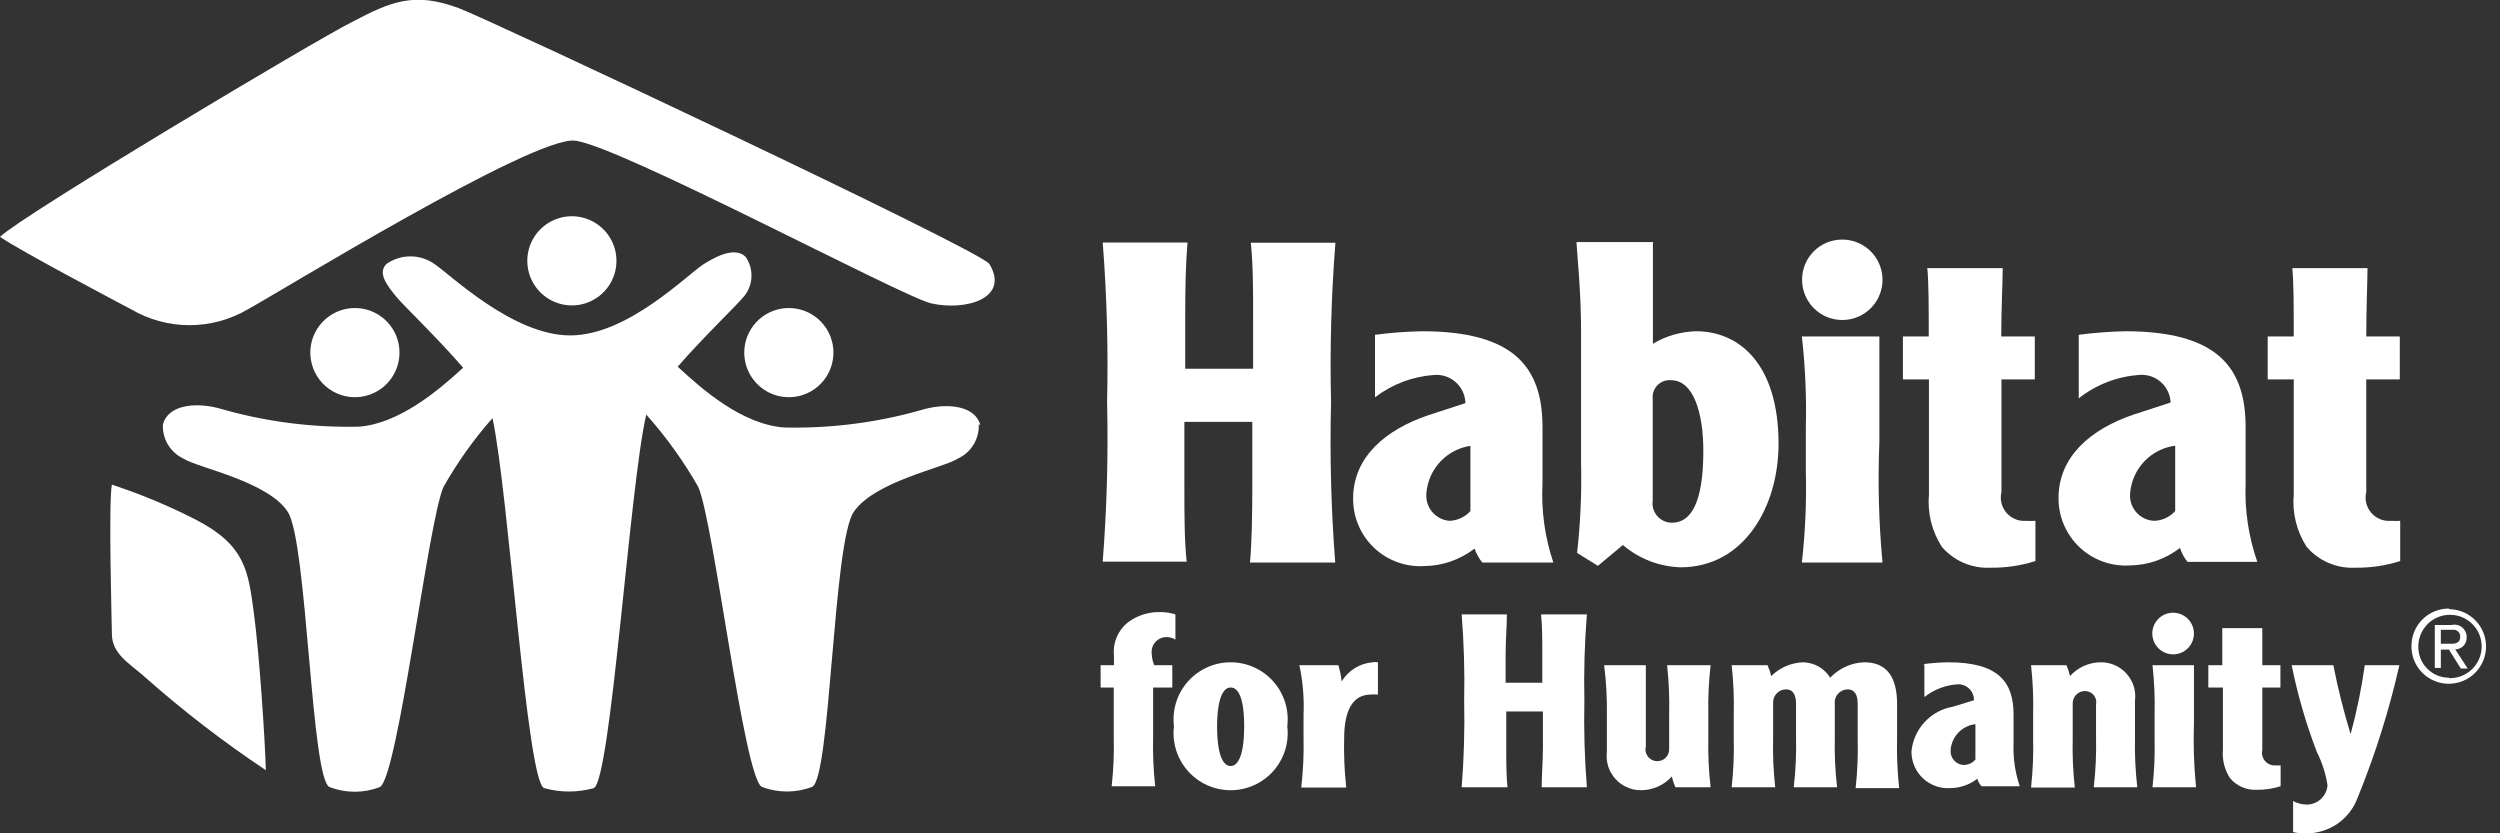 <svg xmlns="http://www.w3.org/2000/svg" width="120" height="40" viewBox="0 0 120 40" fill="none"><rect x="0" y="0" width="120" height="40" fill="#333333" stroke="none"/><g clip-path="url(#clip0_896_503)"><path d="M14.9 17.06C14.873 16.639 14.972 16.218 15.184 15.853C15.396 15.488 15.711 15.193 16.09 15.006C16.468 14.819 16.894 14.749 17.313 14.804C17.732 14.858 18.125 15.036 18.443 15.314C18.761 15.592 18.99 15.957 19.101 16.365C19.211 16.773 19.199 17.204 19.065 17.605C18.931 18.005 18.681 18.357 18.348 18.616C18.014 18.875 17.611 19.03 17.19 19.06C16.908 19.081 16.625 19.045 16.357 18.955C16.088 18.865 15.841 18.723 15.628 18.538C15.415 18.352 15.241 18.125 15.116 17.872C14.991 17.618 14.918 17.342 14.9 17.06Z" fill="white"></path><path d="M40 17.06C40.027 16.639 39.928 16.218 39.716 15.853C39.505 15.488 39.19 15.193 38.811 15.006C38.432 14.819 38.006 14.749 37.587 14.804C37.168 14.858 36.775 15.036 36.457 15.314C36.139 15.592 35.91 15.957 35.799 16.365C35.689 16.773 35.701 17.204 35.835 17.605C35.969 18.005 36.219 18.357 36.553 18.616C36.886 18.875 37.289 19.03 37.71 19.06C37.992 19.081 38.276 19.045 38.544 18.955C38.812 18.865 39.059 18.723 39.272 18.538C39.485 18.352 39.659 18.125 39.784 17.872C39.909 17.618 39.983 17.342 40 17.06Z" fill="white"></path><path d="M47.06 20.41C46.81 19.48 45.53 19.34 44.4 19.63C42.209 20.272 39.932 20.572 37.65 20.52C35.65 20.38 33.74 18.73 32.53 17.6C33.73 16.22 35.27 14.74 35.62 14.33C35.877 14.069 36.035 13.726 36.066 13.361C36.097 12.995 35.999 12.631 35.79 12.33C35.36 11.9 34.6 12.16 33.79 12.67C32.98 13.18 30.13 16.1 27.37 16.1C24.61 16.1 21.62 13.18 20.85 12.67C20.513 12.433 20.111 12.306 19.7 12.306C19.288 12.306 18.886 12.433 18.55 12.67C18.12 13.1 18.55 13.67 19.06 14.29C19.42 14.71 21.06 16.29 22.23 17.65C21.02 18.77 19.13 20.34 17.23 20.48C14.947 20.532 12.67 20.232 10.48 19.59C9.35 19.3 8.07 19.44 7.82 20.37C7.802 20.714 7.888 21.054 8.066 21.349C8.245 21.643 8.507 21.877 8.82 22.02C9.48 22.45 12.89 23.11 13.82 24.58C14.75 26.05 14.93 37.4 15.82 37.78C16.595 38.078 17.454 38.078 18.23 37.78C19.1 37.34 20.56 24.96 21.29 23.37C21.955 22.191 22.743 21.085 23.64 20.07C24.43 23.77 25.29 37.55 26.12 37.83C26.898 38.047 27.721 38.047 28.5 37.83C29.32 37.48 30.22 23.33 31.02 19.9C31.968 20.963 32.803 22.123 33.51 23.36C34.25 24.95 35.71 37.36 36.57 37.77C37.346 38.067 38.204 38.067 38.98 37.77C39.87 37.39 39.98 26.04 40.98 24.57C41.98 23.1 45.35 22.44 45.98 22.01C46.292 21.866 46.554 21.633 46.733 21.338C46.911 21.044 46.997 20.704 46.98 20.36L47.06 20.41Z" fill="white"></path><path d="M25.31 12.52C25.31 12.097 25.435 11.683 25.67 11.331C25.905 10.979 26.24 10.705 26.631 10.543C27.022 10.381 27.452 10.338 27.867 10.421C28.282 10.504 28.663 10.707 28.963 11.007C29.262 11.306 29.466 11.687 29.549 12.102C29.631 12.518 29.589 12.948 29.427 13.339C29.265 13.73 28.99 14.064 28.639 14.299C28.287 14.534 27.873 14.66 27.45 14.66C26.882 14.66 26.338 14.434 25.936 14.033C25.535 13.632 25.31 13.087 25.31 12.52Z" fill="white"></path><path d="M47.49 12.67C48.49 14.32 46.35 14.94 44.69 14.56C43.3 14.24 29.63 6.94 27.58 6.75C25.53 6.56 13.25 14.12 11.89 14.85C11.042 15.347 10.078 15.608 9.095 15.608C8.113 15.608 7.148 15.347 6.3 14.85C5.7 14.53 1 12.06 0 11.37C1 10.37 15.23 1.88 16.89 1.06C18.79 0.06 19.89 -0.4 22.02 0.39C23.47 0.93 47.02 11.99 47.49 12.67Z" fill="white"></path><path d="M5.39 23.27C6.765 23.723 8.102 24.282 9.39 24.94C11.78 26.17 11.911 27.4 12.181 29.39C12.45 31.38 12.72 35.47 12.761 36.97C10.705 35.6 8.747 34.09 6.9 32.45C6.18 31.82 5.36 31.37 5.37 30.4C5.37 30.03 5.2 24.18 5.37 23.26L5.39 23.27Z" fill="white"></path><path d="M117.56 29.24C117.915 29.244 118.26 29.353 118.552 29.554C118.845 29.754 119.071 30.037 119.202 30.366C119.334 30.695 119.365 31.056 119.291 31.402C119.217 31.749 119.042 32.066 118.788 32.313C118.534 32.56 118.212 32.727 117.863 32.791C117.515 32.855 117.155 32.814 116.83 32.673C116.504 32.532 116.228 32.298 116.036 32.001C115.844 31.703 115.744 31.355 115.75 31C115.75 30.763 115.797 30.529 115.888 30.31C115.98 30.092 116.113 29.894 116.282 29.727C116.45 29.561 116.65 29.429 116.869 29.34C117.089 29.252 117.324 29.207 117.56 29.21V29.24ZM117.56 32.55C117.861 32.558 118.158 32.476 118.412 32.315C118.667 32.155 118.867 31.922 118.989 31.647C119.112 31.372 119.149 31.066 119.097 30.77C119.046 30.473 118.907 30.199 118.699 29.981C118.491 29.763 118.224 29.612 117.93 29.547C117.636 29.482 117.329 29.505 117.049 29.614C116.768 29.723 116.526 29.913 116.354 30.16C116.182 30.407 116.086 30.699 116.08 31C116.072 31.199 116.104 31.397 116.175 31.583C116.246 31.769 116.354 31.939 116.492 32.082C116.631 32.225 116.797 32.339 116.98 32.416C117.164 32.493 117.361 32.532 117.56 32.53V32.55ZM117.17 32.06H116.87V30H117.67C117.758 29.979 117.851 29.978 117.939 29.997C118.028 30.017 118.111 30.057 118.181 30.114C118.252 30.171 118.309 30.244 118.346 30.327C118.384 30.409 118.403 30.499 118.4 30.59C118.404 30.665 118.393 30.739 118.367 30.81C118.342 30.88 118.302 30.944 118.25 30.998C118.199 31.053 118.137 31.096 118.068 31.125C117.999 31.155 117.925 31.17 117.85 31.17L118.45 32.09H118.12L117.55 31.18H117.16V32.09L117.17 32.06ZM117.17 30.9H117.66C117.99 30.9 118.09 30.78 118.09 30.55C118.091 30.503 118.081 30.457 118.062 30.415C118.043 30.372 118.015 30.335 117.98 30.304C117.944 30.274 117.903 30.251 117.858 30.238C117.813 30.226 117.766 30.223 117.72 30.23H117.16V30.9H117.17Z" fill="white"></path><path d="M57 11.65C56.91 12.7 56.89 13.92 56.89 15.23V17.7C57.36 17.7 57.83 17.7 58.52 17.7C59.21 17.7 59.68 17.7 60.15 17.7V15.23C60.15 13.92 60.15 12.7 60.04 11.65H64.1C63.9 14.198 63.83 16.755 63.89 19.31C63.826 21.875 63.893 24.442 64.09 27H60C60.09 25.95 60.11 24.72 60.11 23.42V20.25C59.64 20.25 59.17 20.25 58.48 20.25C57.79 20.25 57.32 20.25 56.85 20.25V23.38C56.85 24.69 56.85 25.91 56.96 26.96H52.93C53.129 24.412 53.2 21.855 53.14 19.3C53.2 16.745 53.13 14.188 52.93 11.64H57V11.65Z" fill="white"></path><path d="M66 16.07C66.747 15.972 67.498 15.916 68.25 15.9C72.69 15.9 74.04 17.64 74.04 20.51V23.19C73.972 24.481 74.148 25.774 74.56 27H71.15C70.987 26.801 70.862 26.574 70.78 26.33C70.093 26.863 69.25 27.158 68.38 27.17C67.938 27.199 67.495 27.136 67.079 26.986C66.662 26.836 66.281 26.602 65.959 26.298C65.637 25.994 65.381 25.626 65.208 25.219C65.034 24.811 64.947 24.373 64.95 23.93C64.95 21.93 66.52 20.62 68.56 19.93L70.34 19.35C70.336 19.158 70.292 18.97 70.211 18.796C70.13 18.622 70.014 18.467 69.87 18.34C69.727 18.214 69.558 18.118 69.376 18.059C69.194 18.001 69.001 17.981 68.81 18C67.79 18.076 66.813 18.448 66 19.07V16.07ZM70.66 21.39C70.092 21.456 69.565 21.716 69.166 22.126C68.767 22.536 68.522 23.07 68.47 23.64C68.45 23.803 68.462 23.968 68.507 24.126C68.552 24.284 68.629 24.431 68.733 24.558C68.837 24.686 68.966 24.79 69.111 24.866C69.257 24.942 69.416 24.988 69.58 25C69.77 24.992 69.956 24.947 70.128 24.866C70.3 24.785 70.454 24.671 70.58 24.53V21.39H70.66Z" fill="white"></path><path d="M79.34 11.65V16.5C79.97 16.123 80.686 15.917 81.42 15.9C83.42 15.9 85.37 17.4 85.37 21.31C85.37 24.31 83.72 27.23 80.67 27.23C79.651 27.201 78.674 26.823 77.9 26.16L76.7 27.16L75.7 26.54C75.864 25.086 75.927 23.623 75.89 22.16V16C75.89 15.21 75.89 14.33 75.67 11.62H79.36L79.34 11.65ZM79.34 23.97C79.311 24.106 79.314 24.247 79.347 24.382C79.38 24.517 79.443 24.643 79.532 24.75C79.62 24.858 79.731 24.944 79.857 25.003C79.983 25.062 80.121 25.092 80.26 25.09C81.14 25.09 81.76 24.19 81.76 21.64C81.76 19.82 81.29 18.25 80.21 18.25C80.092 18.239 79.972 18.255 79.861 18.295C79.749 18.336 79.648 18.4 79.564 18.484C79.48 18.568 79.415 18.669 79.375 18.781C79.335 18.893 79.319 19.012 79.33 19.13V24L79.34 23.97Z" fill="white"></path><path d="M88.43 11.5C88.812 11.5 89.185 11.613 89.502 11.825C89.82 12.037 90.067 12.339 90.213 12.691C90.359 13.044 90.398 13.432 90.323 13.807C90.249 14.181 90.065 14.525 89.795 14.795C89.525 15.065 89.181 15.248 88.807 15.323C88.432 15.397 88.044 15.359 87.692 15.213C87.339 15.067 87.038 14.82 86.826 14.502C86.613 14.185 86.5 13.812 86.5 13.43C86.499 13.176 86.548 12.925 86.644 12.69C86.741 12.455 86.883 12.242 87.063 12.062C87.242 11.883 87.455 11.741 87.69 11.644C87.925 11.548 88.176 11.499 88.43 11.5ZM90.21 16.16C90.21 17.27 90.21 18.91 90.21 21.22C90.131 23.148 90.181 25.079 90.36 27H86.49C86.654 25.546 86.717 24.083 86.68 22.62V20.53C86.717 19.067 86.654 17.604 86.49 16.15H90.2L90.21 16.16Z" fill="white"></path><path d="M96.13 12.87C96.13 13.53 96.06 14.8 96.06 16.15H97.67V18.21H96.07V23.62C96.028 23.792 96.028 23.972 96.069 24.145C96.11 24.317 96.192 24.477 96.307 24.612C96.422 24.747 96.568 24.852 96.732 24.919C96.896 24.987 97.073 25.015 97.25 25C97.4 25.009 97.55 25.009 97.7 25V26.93C96.999 27.153 96.266 27.261 95.53 27.25C95.093 27.271 94.656 27.191 94.254 27.018C93.852 26.845 93.495 26.582 93.21 26.25C92.727 25.5 92.508 24.609 92.59 23.72V18.21H91.34V16.15H92.58C92.58 14.8 92.58 13.53 92.51 12.87H96.12H96.13Z" fill="white"></path><path d="M99.78 16.07C100.516 15.973 101.257 15.917 102 15.9C106.44 15.9 107.79 17.64 107.79 20.51V23.19C107.738 24.474 107.928 25.756 108.35 26.97H105C104.839 26.771 104.717 26.544 104.64 26.3C103.952 26.834 103.11 27.128 102.24 27.14C101.798 27.169 101.355 27.106 100.938 26.956C100.522 26.806 100.14 26.572 99.818 26.268C99.496 25.963 99.241 25.596 99.067 25.189C98.894 24.782 98.806 24.343 98.81 23.9C98.81 21.9 100.38 20.59 102.41 19.9L104.19 19.32C104.181 19.129 104.134 18.942 104.05 18.77C103.966 18.599 103.848 18.446 103.702 18.322C103.557 18.198 103.387 18.106 103.205 18.05C103.022 17.995 102.829 17.978 102.64 18C101.596 18.082 100.601 18.471 99.78 19.12V16.12V16.07ZM104.44 21.39C103.872 21.456 103.344 21.716 102.945 22.126C102.547 22.536 102.301 23.07 102.25 23.64C102.229 23.807 102.243 23.976 102.291 24.137C102.339 24.299 102.421 24.448 102.53 24.576C102.639 24.704 102.773 24.808 102.925 24.881C103.076 24.954 103.242 24.994 103.41 25C103.599 24.992 103.786 24.947 103.957 24.866C104.129 24.785 104.283 24.671 104.41 24.53V21.39H104.44Z" fill="white"></path><path d="M113.64 12.87C113.64 13.53 113.58 14.8 113.58 16.15H115.19V18.21H113.58V23.62C113.538 23.792 113.538 23.972 113.579 24.145C113.62 24.317 113.702 24.477 113.817 24.612C113.932 24.747 114.078 24.852 114.241 24.919C114.405 24.987 114.583 25.015 114.76 25C114.909 25.009 115.06 25.009 115.21 25V26.93C114.508 27.153 113.775 27.261 113.04 27.25C112.602 27.271 112.166 27.191 111.764 27.018C111.362 26.845 111.005 26.582 110.72 26.25C110.236 25.5 110.018 24.609 110.1 23.72V18.21H108.85V16.15H110.1C110.1 14.8 110.1 13.53 110.03 12.87H113.64Z" fill="white"></path><path d="M56.42 30.7C56.294 30.621 56.149 30.579 56 30.58C55.901 30.578 55.802 30.597 55.711 30.636C55.619 30.675 55.537 30.732 55.469 30.805C55.401 30.878 55.349 30.963 55.317 31.057C55.284 31.151 55.272 31.251 55.28 31.35C55.286 31.549 55.326 31.745 55.4 31.93H56.27V33H55.35V35.37C55.329 36.161 55.363 36.953 55.45 37.74H53.36C53.448 36.953 53.481 36.161 53.46 35.37V33H52.83V31.93H53.47V31.48C53.437 31.179 53.48 30.875 53.595 30.595C53.711 30.316 53.895 30.07 54.13 29.88C54.579 29.542 55.129 29.366 55.69 29.38C55.938 29.378 56.184 29.416 56.42 29.49V30.7Z" fill="white"></path><path d="M61.79 34.86C61.837 35.245 61.801 35.635 61.686 36.005C61.571 36.376 61.378 36.717 61.121 37.007C60.864 37.298 60.548 37.53 60.195 37.689C59.841 37.848 59.458 37.931 59.07 37.931C58.682 37.931 58.299 37.848 57.946 37.689C57.592 37.53 57.276 37.298 57.019 37.007C56.762 36.717 56.569 36.376 56.454 36.005C56.339 35.635 56.303 35.245 56.35 34.86C56.303 34.475 56.339 34.085 56.454 33.715C56.569 33.344 56.762 33.003 57.019 32.713C57.276 32.422 57.592 32.19 57.946 32.031C58.299 31.872 58.682 31.79 59.07 31.79C59.458 31.79 59.841 31.872 60.195 32.031C60.548 32.19 60.864 32.422 61.121 32.713C61.378 33.003 61.571 33.344 61.686 33.715C61.801 34.085 61.837 34.475 61.79 34.86ZM58.42 34.86C58.42 36.27 58.72 36.77 59.07 36.77C59.42 36.77 59.72 36.27 59.72 34.86C59.72 33.45 59.42 33 59.07 33C58.72 33 58.42 33.5 58.42 34.91V34.86Z" fill="white"></path><path d="M64.24 31.93C64.319 32.184 64.372 32.446 64.4 32.71C64.556 32.45 64.772 32.231 65.029 32.072C65.286 31.912 65.578 31.815 65.88 31.79C65.966 31.773 66.054 31.773 66.14 31.79V33.34C66.024 33.327 65.906 33.327 65.79 33.34C64.91 33.34 64.52 34.15 64.52 35.43C64.499 36.221 64.533 37.013 64.62 37.8H62.46C62.551 37.014 62.588 36.222 62.57 35.43V34.3C62.605 33.505 62.538 32.708 62.37 31.93H64.24Z" fill="white"></path><path d="M72.33 29.49C72.33 30.06 72.27 30.72 72.27 31.43V32.77H73.15H74.03V31.43C74.03 30.72 74.03 30.06 73.97 29.49H76.17C76.06 30.87 76.02 32.255 76.05 33.64C76.02 35.025 76.06 36.41 76.17 37.79H74C74 37.22 74.06 36.56 74.06 35.85V34.15C73.81 34.15 73.55 34.15 73.18 34.15C72.81 34.15 72.55 34.15 72.3 34.15V35.85C72.3 36.56 72.3 37.22 72.36 37.79H70.16C70.27 36.41 70.31 35.025 70.28 33.64C70.31 32.255 70.27 30.87 70.16 29.49H72.36H72.33Z" fill="white"></path><path d="M80.42 37.79C80.345 37.623 80.288 37.449 80.25 37.27C80.063 37.477 79.835 37.643 79.58 37.757C79.325 37.87 79.049 37.929 78.77 37.93C78.537 37.932 78.306 37.884 78.093 37.789C77.879 37.694 77.689 37.555 77.534 37.381C77.378 37.207 77.262 37.002 77.192 36.779C77.123 36.556 77.102 36.322 77.13 36.09V34.3C77.142 33.508 77.099 32.716 77 31.93H79V35.82C78.979 35.899 78.975 35.983 78.989 36.064C79.003 36.145 79.034 36.222 79.081 36.29C79.127 36.358 79.188 36.414 79.258 36.457C79.329 36.499 79.408 36.525 79.49 36.534C79.572 36.543 79.654 36.534 79.732 36.507C79.81 36.481 79.882 36.438 79.942 36.382C80.001 36.325 80.049 36.257 80.079 36.181C80.11 36.104 80.124 36.022 80.12 35.94V34.3C80.141 33.509 80.107 32.717 80.02 31.93H82.11C82.019 32.717 81.982 33.508 82 34.3V35.42C81.982 36.212 82.019 37.003 82.11 37.79H80.41H80.42Z" fill="white"></path><path d="M84.84 31.93C84.916 32.097 84.977 32.271 85.02 32.45C85.429 32.045 85.975 31.809 86.55 31.79C86.811 31.796 87.067 31.866 87.294 31.995C87.521 32.124 87.712 32.308 87.85 32.53C88.061 32.305 88.315 32.124 88.597 31.997C88.878 31.87 89.181 31.8 89.49 31.79C90.63 31.79 91.06 32.59 91.06 33.79V35.46C91.04 36.251 91.073 37.043 91.16 37.83H89.07C89.157 37.043 89.19 36.251 89.17 35.46V33.8C89.17 33.39 89.05 33.09 88.69 33.09C88.601 33.091 88.513 33.11 88.432 33.148C88.351 33.185 88.279 33.239 88.221 33.306C88.162 33.373 88.118 33.452 88.092 33.537C88.066 33.622 88.059 33.712 88.07 33.8V35.42C88.052 36.212 88.089 37.004 88.18 37.79H86.1C86.191 37.004 86.228 36.212 86.21 35.42V33.78C86.21 33.4 86.09 33.09 85.73 33.09C85.649 33.09 85.568 33.106 85.493 33.137C85.418 33.168 85.349 33.214 85.292 33.272C85.234 33.329 85.189 33.398 85.157 33.473C85.126 33.548 85.11 33.629 85.11 33.71V35.42C85.089 36.211 85.123 37.003 85.21 37.79H83.12C83.207 37.003 83.241 36.211 83.22 35.42V34.3C83.241 33.509 83.207 32.717 83.12 31.93H84.84Z" fill="white"></path><path d="M92.29 31.88C92.695 31.828 93.102 31.798 93.51 31.79C95.92 31.79 96.65 32.73 96.65 34.29V35.74C96.627 36.419 96.729 37.097 96.95 37.74H95.11C95.021 37.634 94.953 37.512 94.91 37.38C94.537 37.668 94.081 37.826 93.61 37.83C93.37 37.845 93.13 37.811 92.904 37.729C92.678 37.647 92.472 37.52 92.297 37.355C92.123 37.19 91.984 36.99 91.89 36.769C91.796 36.548 91.748 36.31 91.75 36.07C91.8 35.541 92.023 35.044 92.385 34.655C92.746 34.267 93.226 34.008 93.75 33.92L94.75 33.61C94.752 33.504 94.731 33.398 94.689 33.3C94.647 33.202 94.585 33.114 94.507 33.043C94.428 32.971 94.335 32.916 94.234 32.883C94.133 32.85 94.026 32.839 93.92 32.85C93.354 32.895 92.815 33.107 92.37 33.46V31.88H92.29ZM94.81 34.76C94.5 34.798 94.213 34.943 93.998 35.169C93.783 35.395 93.653 35.689 93.63 36C93.622 36.089 93.632 36.179 93.659 36.264C93.687 36.349 93.732 36.428 93.791 36.495C93.85 36.563 93.921 36.617 94.002 36.656C94.083 36.694 94.171 36.716 94.26 36.72C94.366 36.718 94.471 36.694 94.568 36.65C94.664 36.605 94.75 36.54 94.82 36.46V34.77L94.81 34.76Z" fill="white"></path><path d="M99.19 31.93C99.264 32.097 99.321 32.272 99.36 32.45C99.547 32.243 99.775 32.077 100.03 31.963C100.285 31.85 100.561 31.791 100.84 31.79C101.074 31.788 101.304 31.836 101.518 31.931C101.731 32.026 101.922 32.165 102.077 32.339C102.232 32.513 102.348 32.718 102.418 32.941C102.487 33.164 102.509 33.398 102.48 33.63V35.42C102.462 36.212 102.499 37.004 102.59 37.79H100.5C100.591 37.004 100.628 36.212 100.61 35.42V33.82C100.626 33.744 100.626 33.665 100.608 33.589C100.591 33.513 100.557 33.442 100.51 33.38C100.462 33.318 100.402 33.268 100.333 33.231C100.264 33.195 100.188 33.174 100.11 33.17C100.033 33.166 99.955 33.177 99.882 33.203C99.809 33.229 99.742 33.269 99.684 33.321C99.626 33.373 99.58 33.436 99.546 33.507C99.513 33.577 99.494 33.653 99.49 33.73V35.43C99.47 36.221 99.503 37.013 99.59 37.8H97.49C97.577 37.013 97.611 36.221 97.59 35.43V34.3C97.611 33.509 97.577 32.717 97.49 31.93H99.19Z" fill="white"></path><path d="M104.31 29.41C104.507 29.41 104.701 29.469 104.865 29.578C105.03 29.688 105.158 29.845 105.233 30.027C105.309 30.21 105.329 30.411 105.29 30.605C105.252 30.799 105.157 30.977 105.017 31.117C104.877 31.257 104.699 31.352 104.505 31.391C104.311 31.429 104.11 31.41 103.927 31.334C103.744 31.258 103.588 31.13 103.478 30.965C103.368 30.801 103.31 30.608 103.31 30.41C103.31 30.145 103.415 29.89 103.602 29.703C103.79 29.515 104.044 29.41 104.31 29.41ZM105.31 31.93C105.31 32.53 105.31 33.42 105.31 34.67C105.273 35.711 105.307 36.753 105.41 37.79H103.32C103.407 37.003 103.441 36.211 103.42 35.42V34.3C103.441 33.509 103.407 32.717 103.32 31.93H105.32H105.31Z" fill="white"></path><path d="M108.59 30.15C108.59 30.51 108.59 31.15 108.59 31.93H109.46V33H108.59V36C108.569 36.093 108.571 36.189 108.594 36.281C108.618 36.373 108.662 36.459 108.724 36.531C108.786 36.602 108.865 36.659 108.952 36.695C109.04 36.731 109.135 36.747 109.23 36.74H109.47V37.74C109.088 37.86 108.69 37.917 108.29 37.91C108.053 37.918 107.817 37.871 107.6 37.774C107.384 37.677 107.192 37.532 107.04 37.35C106.777 36.944 106.657 36.462 106.7 35.98V33H106V31.93H106.67C106.67 31.2 106.67 30.51 106.67 30.15H108.67H108.59Z" fill="white"></path><path d="M112 31.93C112.22 33.047 112.497 34.151 112.83 35.24C113.125 34.152 113.352 33.046 113.51 31.93H115.17C114.679 34.098 114.01 36.222 113.17 38.28C112.982 38.798 112.636 39.243 112.179 39.553C111.723 39.861 111.181 40.018 110.63 40C110.442 40.004 110.253 39.984 110.07 39.94V38.45C110.27 38.558 110.493 38.617 110.72 38.62C110.974 38.621 111.218 38.525 111.403 38.352C111.589 38.18 111.702 37.943 111.72 37.69C111.635 37.136 111.463 36.6 111.21 36.1C110.692 34.746 110.287 33.351 110 31.93H112Z" fill="white"></path></g><defs><clipPath id="clip0_896_503"><rect width="120" height="40" fill="white"></rect></clipPath></defs></svg>